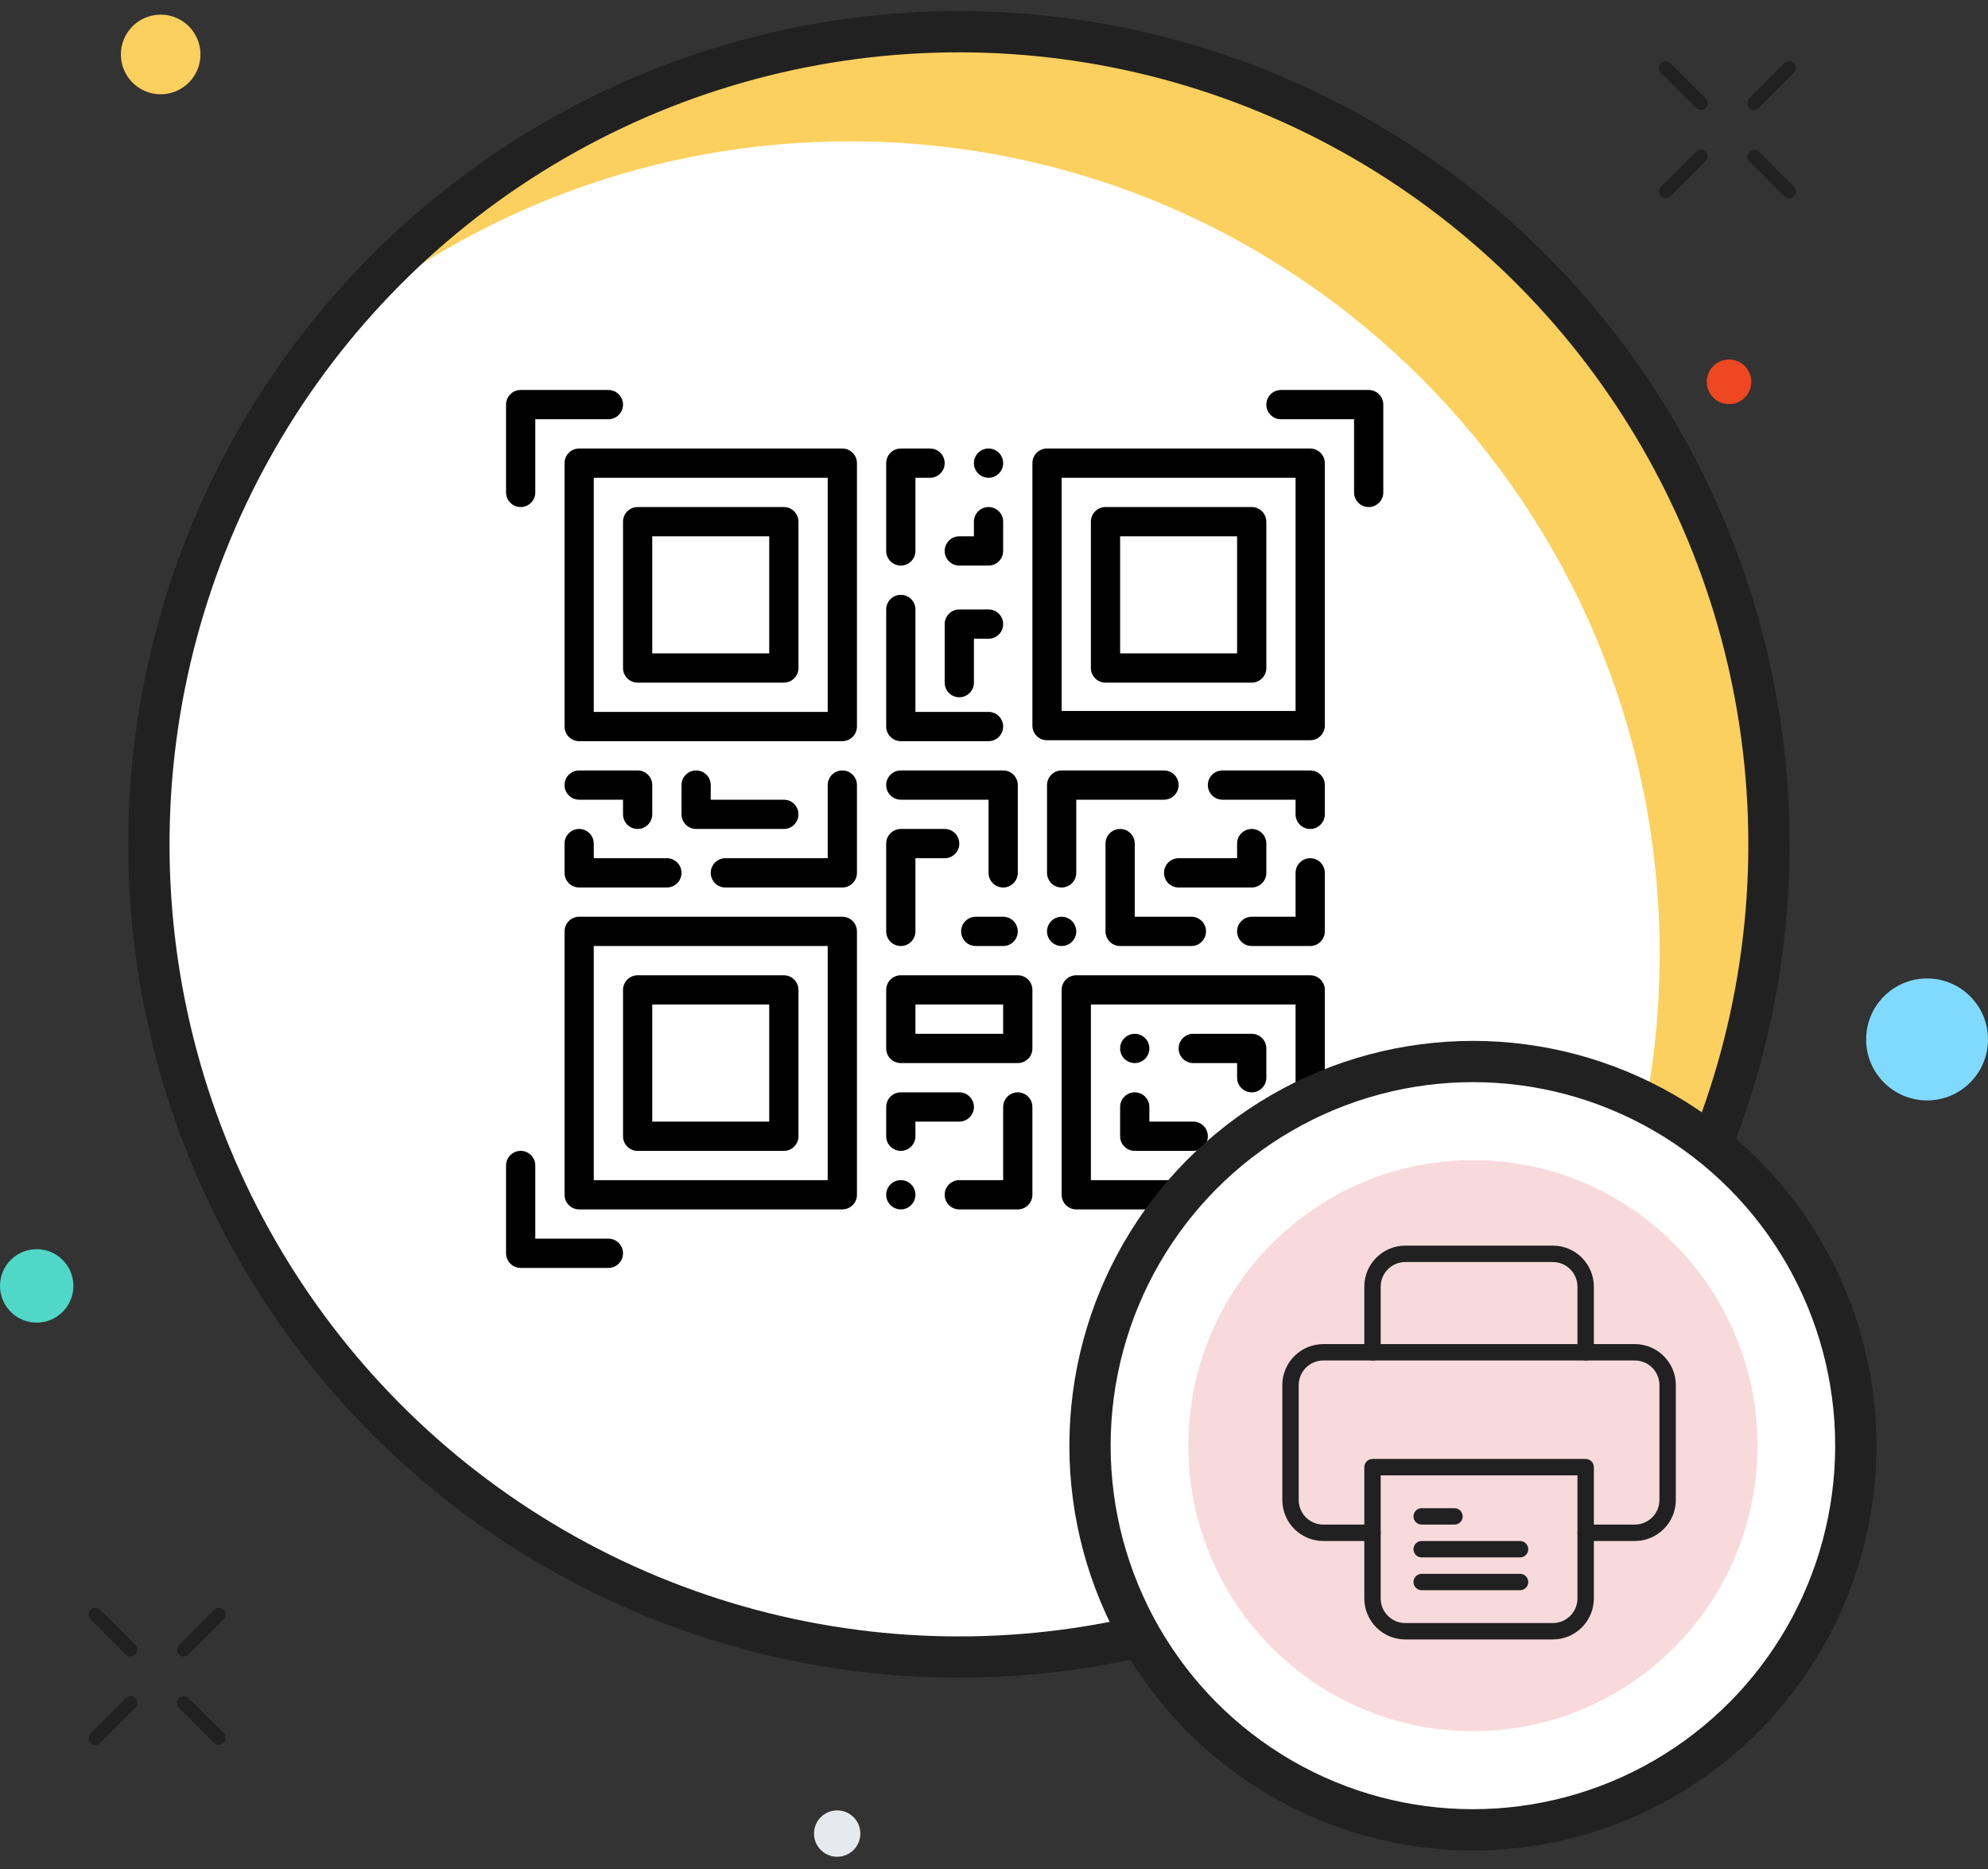 <?xml version="1.0" encoding="utf-8"?>
<!-- Generator: Adobe Illustrator 23.0.0, SVG Export Plug-In . SVG Version: 6.00 Build 0)  -->
<svg version="1.1" id="Livello_1" xmlns="http://www.w3.org/2000/svg" xmlns:xlink="http://www.w3.org/1999/xlink" x="0px" y="0px"
	 viewBox="0 0 400 376" style="enable-background:new 0 0 400 376;" xml:space="preserve">
<rect x="0" y="0" width="400" height="376" fill="#333333" stroke="none"/>
<style type="text/css">
	.st0{fill:none;stroke:#212121;stroke-width:2.728;stroke-linecap:round;stroke-miterlimit:10;}
	.st1{fill:#80DAFF;}
	.st2{fill:#E6E9EE;}
	.st3{fill:#50D7C7;}
	.st4{fill:#FBD05E;}
	.st5{fill:#FFFFFF;}
	.st6{fill:none;stroke:#212121;stroke-width:8.3;stroke-miterlimit:10;}
	.st7{fill:#FFFFFF;stroke:#212121;stroke-width:8.3;stroke-miterlimit:10;}
	.st8{fill:#F9EDC1;}
	.st9{fill:#FFFFFF;stroke:#212121;stroke-width:8.3;stroke-linecap:round;stroke-miterlimit:10;}
	.st10{fill:#212121;}
	.st11{fill:#F9DADC;}
	.st12{fill:#EF4722;}
</style>
<g>
	<ellipse class="st5" cx="192.944" cy="169.87" rx="162.984" ry="163.491"/>
	<path class="st4" d="M192.943,6.38c-50.604,0-95.821,23.135-125.716,59.435
		c28.182-23.353,64.324-37.384,103.733-37.384c90.014,0,162.984,73.197,162.984,163.491
		c0,39.532-13.988,75.786-37.269,104.056c36.188-29.987,59.251-75.345,59.251-126.106
		C355.928,79.577,282.957,6.38,192.943,6.38z"/>
	<ellipse class="st6" cx="192.944" cy="169.87" rx="162.984" ry="163.491"/>
	<g>
		<path d="M275.389,78.457h-17.651c-1.625,0-2.942,1.318-2.942,2.944
			c0,1.626,1.317,2.944,2.942,2.944h14.709v14.718c0,1.626,1.317,2.944,2.942,2.944
			c1.625,0,2.942-1.318,2.942-2.944V81.401
			C278.331,79.775,277.014,78.457,275.389,78.457z"/>
		<path d="M104.762,102.006c1.625,0,2.942-1.318,2.942-2.944V84.344h14.709
			c1.625,0,2.942-1.318,2.942-2.944c0-1.626-1.317-2.944-2.942-2.944h-17.651
			c-1.625,0-2.942,1.318-2.942,2.944v17.662
			C101.82,100.688,103.137,102.006,104.762,102.006z"/>
		<path d="M275.389,231.528c-1.625,0-2.942,1.318-2.942,2.944v14.718h-14.709
			c-1.625,0-2.942,1.318-2.942,2.944c0,1.626,1.317,2.944,2.942,2.944h17.651
			c1.625,0,2.942-1.318,2.942-2.944v-17.662
			C278.331,232.846,277.014,231.528,275.389,231.528z"/>
		<path d="M104.762,255.078h17.651c1.625,0,2.942-1.318,2.942-2.944
			c0-1.626-1.317-2.944-2.942-2.944h-14.709v-14.718
			c0-1.626-1.317-2.944-2.942-2.944c-1.625,0-2.942,1.318-2.942,2.944v17.662
			C101.82,253.76,103.137,255.078,104.762,255.078z"/>
		<path d="M113.588,93.175v52.986c0,1.626,1.317,2.944,2.942,2.944h52.953
			c1.625,0,2.942-1.318,2.942-2.944V93.175c0-1.626-1.317-2.944-2.942-2.944
			h-52.953C114.905,90.232,113.588,91.55,113.588,93.175z M119.471,96.119h47.07
			v47.099h-47.07V96.119z"/>
		<path d="M157.715,102.006h-29.418c-1.625,0-2.942,1.318-2.942,2.944v29.437
			c0,1.626,1.317,2.944,2.942,2.944h29.418c1.625,0,2.942-1.318,2.942-2.944
			v-29.437C160.657,103.324,159.34,102.006,157.715,102.006z M154.773,131.443H131.239
			v-23.549h23.535V131.443z"/>
		<path d="M157.715,196.204h-29.418c-1.625,0-2.942,1.318-2.942,2.944v29.437
			c0,1.626,1.317,2.944,2.942,2.944h29.418c1.625,0,2.942-1.318,2.942-2.944
			v-29.437C160.657,197.522,159.34,196.204,157.715,196.204z M154.773,225.641H131.239
			v-23.549h23.535V225.641z"/>
		<path d="M251.854,102.006h-29.418c-1.625,0-2.942,1.318-2.942,2.944v29.437
			c0,1.626,1.317,2.944,2.942,2.944h29.418c1.625,0,2.942-1.318,2.942-2.944
			v-29.437C254.796,103.324,253.479,102.006,251.854,102.006z M248.913,131.443h-23.535
			v-23.549h23.535V131.443z"/>
		<path d="M210.669,148.921h52.953c1.625,0,2.942-1.318,2.942-2.944v-52.802
			c0-1.626-1.317-2.944-2.942-2.944h-52.953c-1.625,0-2.942,1.318-2.942,2.944
			v52.802C207.727,147.603,209.044,148.921,210.669,148.921z M213.61,96.119h47.07
			v46.915h-47.07V96.119z"/>
		<path d="M113.588,240.359c0,1.626,1.317,2.944,2.942,2.944h52.953
			c1.625,0,2.942-1.318,2.942-2.944v-52.986c0-1.626-1.317-2.944-2.942-2.944
			h-52.953c-1.625,0-2.942,1.318-2.942,2.944V240.359z M119.471,190.317h47.07v47.099
			h-47.07V190.317z"/>
		<path d="M181.25,113.781c1.625,0,2.942-1.318,2.942-2.944V96.119h2.942
			c1.625,0,2.942-1.318,2.942-2.944c0-1.626-1.317-2.944-2.942-2.944h-5.884
			c-1.625,0-2.942,1.318-2.942,2.944v17.662
			C178.308,112.463,179.625,113.781,181.25,113.781z"/>
		<circle cx="198.901" cy="93.175" r="2.943"/>
		<path d="M193.017,113.781h5.884c1.625,0,2.942-1.318,2.942-2.944v-5.887
			c0-1.626-1.317-2.944-2.942-2.944c-1.625,0-2.942,1.318-2.942,2.944v2.944
			h-2.942c-1.625,0-2.942,1.318-2.942,2.944
			C190.076,112.463,191.393,113.781,193.017,113.781z"/>
		<path d="M198.901,122.612h-5.884c-1.625,0-2.942,1.318-2.942,2.944v11.775
			c0,1.626,1.317,2.944,2.942,2.944c1.625,0,2.942-1.318,2.942-2.944v-8.831h2.942
			c1.625,0,2.942-1.318,2.942-2.944C201.843,123.93,200.526,122.612,198.901,122.612z
			"/>
		<path d="M181.25,149.105h17.651c1.625,0,2.942-1.318,2.942-2.944
			s-1.317-2.944-2.942-2.944h-14.709v-20.606c0-1.626-1.317-2.944-2.942-2.944
			c-1.625,0-2.942,1.318-2.942,2.944v23.549
			C178.308,147.787,179.625,149.105,181.25,149.105z"/>
		<path d="M204.785,219.754c-1.625,0-2.942,1.318-2.942,2.944v14.718h-8.826
			c-1.625,0-2.942,1.318-2.942,2.944c0,1.626,1.317,2.944,2.942,2.944h11.767
			c1.625,0,2.942-1.318,2.942-2.944v-17.662
			C207.727,221.072,206.41,219.754,204.785,219.754z"/>
		<circle cx="181.25" cy="240.359" r="2.943"/>
		<path d="M181.25,231.528c1.625,0,2.942-1.318,2.942-2.944v-2.944h8.826
			c1.625,0,2.942-1.318,2.942-2.944s-1.317-2.944-2.942-2.944h-11.767
			c-1.625,0-2.942,1.318-2.942,2.944v5.887
			C178.308,230.211,179.625,231.528,181.25,231.528z"/>
		<path d="M181.25,190.317c1.625,0,2.942-1.318,2.942-2.944v-14.718h5.884
			c1.625,0,2.942-1.318,2.942-2.944s-1.317-2.944-2.942-2.944h-8.826
			c-1.625,0-2.942,1.318-2.942,2.944v17.662
			C178.308,188.999,179.625,190.317,181.25,190.317z"/>
		<path d="M181.25,160.88h17.651v14.718c0,1.626,1.317,2.944,2.942,2.944
			c1.625,0,2.942-1.318,2.942-2.944v-17.662c0-1.626-1.317-2.944-2.942-2.944
			h-20.593c-1.625,0-2.942,1.318-2.942,2.944S179.625,160.88,181.25,160.88z"/>
		<path d="M113.588,175.598c0,1.626,1.317,2.944,2.942,2.944h17.651
			c1.625,0,2.942-1.318,2.942-2.944s-1.317-2.944-2.942-2.944h-14.709v-2.944
			c0-1.626-1.317-2.944-2.942-2.944c-1.625,0-2.942,1.318-2.942,2.944V175.598z"/>
		<path d="M128.297,166.767c1.625,0,2.942-1.318,2.942-2.944v-5.887
			c0-1.626-1.317-2.944-2.942-2.944h-11.767c-1.625,0-2.942,1.318-2.942,2.944
			s1.317,2.944,2.942,2.944h8.826v2.944
			C125.355,165.449,126.672,166.767,128.297,166.767z"/>
		<path d="M140.064,154.993c-1.625,0-2.942,1.318-2.942,2.944v5.887
			c0,1.626,1.317,2.944,2.942,2.944h17.651c1.625,0,2.942-1.318,2.942-2.944
			c0-1.626-1.317-2.944-2.942-2.944h-14.709v-2.944
			C143.006,156.311,141.689,154.993,140.064,154.993z"/>
		<path d="M172.425,157.936c0-1.626-1.317-2.944-2.942-2.944
			c-1.625,0-2.942,1.318-2.942,2.944v14.718h-20.593
			c-1.625,0-2.942,1.318-2.942,2.944s1.317,2.944,2.942,2.944h23.535
			c1.625,0,2.942-1.318,2.942-2.944V157.936z"/>
		<path d="M266.564,157.936c0-1.626-1.317-2.944-2.942-2.944h-17.651
			c-1.625,0-2.942,1.318-2.942,2.944s1.317,2.944,2.942,2.944h14.709v2.944
			c0,1.626,1.317,2.944,2.942,2.944s2.942-1.318,2.942-2.944V157.936z"/>
		<circle cx="213.61" cy="187.373" r="2.943"/>
		<path d="M254.796,175.598v-5.887c0-1.626-1.317-2.944-2.942-2.944
			c-1.625,0-2.942,1.318-2.942,2.944v2.944h-11.767
			c-1.625,0-2.942,1.318-2.942,2.944s1.317,2.944,2.942,2.944h14.709
			C253.479,178.542,254.796,177.224,254.796,175.598z"/>
		<path d="M251.854,207.979h-11.767c-1.625,0-2.942,1.318-2.942,2.944
			s1.317,2.944,2.942,2.944h8.826v2.944c0,1.626,1.317,2.944,2.942,2.944
			c1.625,0,2.942-1.318,2.942-2.944v-5.887
			C254.796,209.297,253.479,207.979,251.854,207.979z"/>
		<circle cx="251.854" cy="228.585" r="2.943"/>
		<circle cx="228.32" cy="210.923" r="2.943"/>
		<path d="M240.087,225.641h-8.826v-2.944c0-1.626-1.317-2.944-2.942-2.944
			s-2.942,1.318-2.942,2.944v5.887c0,1.626,1.317,2.944,2.942,2.944h11.767
			c1.625,0,2.942-1.318,2.942-2.944C243.029,226.959,241.712,225.641,240.087,225.641z
			"/>
		<path d="M225.378,166.767c-1.625,0-2.942,1.318-2.942,2.944v17.662
			c0,1.626,1.317,2.944,2.942,2.944h14.342c1.625,0,2.942-1.318,2.942-2.944
			s-1.317-2.944-2.942-2.944h-11.4v-14.718
			C228.32,168.085,227.003,166.767,225.378,166.767z"/>
		<path d="M234.203,154.993h-20.593c-1.625,0-2.942,1.318-2.942,2.944v17.662
			c0,1.626,1.317,2.944,2.942,2.944c1.625,0,2.942-1.318,2.942-2.944v-14.718
			h17.651c1.625,0,2.942-1.318,2.942-2.944S235.828,154.993,234.203,154.993z"/>
		<path d="M181.25,213.866h23.535c1.625,0,2.942-1.318,2.942-2.944v-11.775
			c0-1.626-1.317-2.944-2.942-2.944h-23.535c-1.625,0-2.942,1.318-2.942,2.944
			v11.775C178.308,212.548,179.625,213.866,181.25,213.866z M184.192,202.092h17.651
			v5.887h-17.651V202.092z"/>
		<path d="M216.552,243.303h47.07c1.625,0,2.942-1.318,2.942-2.944v-41.212
			c0-1.626-1.317-2.944-2.942-2.944h-47.07c-1.625,0-2.942,1.318-2.942,2.944
			v41.212C213.61,241.985,214.928,243.303,216.552,243.303z M219.494,202.092h41.186
			v35.324h-41.186V202.092z"/>
		<path d="M201.843,184.43h-5.516c-1.625,0-2.942,1.318-2.942,2.944
			s1.317,2.944,2.942,2.944h5.516c1.625,0,2.942-1.318,2.942-2.944
			S203.468,184.43,201.843,184.43z"/>
		<path d="M266.564,175.598c0-1.626-1.317-2.944-2.942-2.944s-2.942,1.318-2.942,2.944
			v8.831h-8.826c-1.625,0-2.942,1.318-2.942,2.944s1.317,2.944,2.942,2.944h11.767
			c1.625,0,2.942-1.318,2.942-2.944V175.598z"/>
	</g>
</g>
<ellipse class="st7" cx="296.359" cy="290.835" rx="77.043" ry="77.283"/>
<ellipse class="st11" cx="296.359" cy="290.835" rx="57.259" ry="57.437"/>
<g>
	<g>
		<path class="st10" d="M328.942,310.014h-9.897c-0.911,0-1.65-0.739-1.65-1.651
			c0-0.911,0.739-1.651,1.65-1.651h9.897c2.728,0,4.949-2.222,4.949-4.952
			v-23.108c0-2.73-2.22-4.952-4.949-4.952h-62.683
			c-2.728,0-4.949,2.222-4.949,4.952v23.108c0,2.73,2.22,4.952,4.949,4.952h9.897
			c0.911,0,1.65,0.739,1.65,1.651c0,0.911-0.739,1.651-1.65,1.651h-9.897
			c-4.549,0-8.248-3.704-8.248-8.253v-23.108c0-4.549,3.698-8.253,8.248-8.253
			h62.683c4.549,0,8.248,3.704,8.248,8.253v23.108
			C337.19,306.31,333.491,310.014,328.942,310.014z"/>
	</g>
	<g>
		<path class="st10" d="M305.848,319.918h-19.795c-0.911,0-1.65-0.739-1.65-1.651
			c0-0.911,0.739-1.651,1.65-1.651h19.795c0.911,0,1.65,0.739,1.65,1.651
			C307.498,319.178,306.759,319.918,305.848,319.918z"/>
	</g>
	<g>
		<path class="st10" d="M305.848,313.315h-19.795c-0.911,0-1.65-0.739-1.65-1.651
			c0-0.911,0.739-1.651,1.65-1.651h19.795c0.911,0,1.65,0.739,1.65,1.651
			C307.498,312.576,306.759,313.315,305.848,313.315z"/>
	</g>
	<g>
		<path class="st10" d="M292.652,306.713h-6.598c-0.911,0-1.65-0.739-1.65-1.651
			c0-0.911,0.739-1.651,1.65-1.651h6.598c0.911,0,1.65,0.739,1.65,1.651
			C294.301,305.974,293.562,306.713,292.652,306.713z"/>
	</g>
	<g>
		<path class="st10" d="M319.045,273.701c-0.911,0-1.65-0.739-1.65-1.651v-13.205
			c0-2.73-2.22-4.952-4.949-4.952h-29.692c-2.728,0-4.949,2.222-4.949,4.952
			v13.205c0,0.911-0.739,1.651-1.65,1.651c-0.911,0-1.65-0.739-1.65-1.651
			v-13.205c0-4.549,3.698-8.253,8.248-8.253h29.692
			c4.549,0,8.248,3.704,8.248,8.253v13.205
			C320.694,272.962,319.955,273.701,319.045,273.701z"/>
	</g>
	<g>
		<path class="st10" d="M312.447,329.821h-29.692c-4.549,0-8.248-3.704-8.248-8.253v-26.409
			c0-0.911,0.739-1.651,1.65-1.651h42.888c0.911,0,1.65,0.739,1.65,1.651v26.409
			C320.694,326.117,316.996,329.821,312.447,329.821z M277.806,296.81v24.759
			c0,2.73,2.22,4.952,4.949,4.952h29.692c2.728,0,4.949-2.222,4.949-4.952
			v-24.759H277.806z"/>
	</g>
</g>
<g>
	<line class="st0" x1="335.17" y1="13.697" x2="342.226" y2="20.758"/>
	<line class="st0" x1="352.941" y1="31.48" x2="359.997" y2="38.54"/>
	<line class="st0" x1="335.17" y1="38.54" x2="342.226" y2="31.48"/>
	<line class="st0" x1="352.941" y1="20.758" x2="359.997" y2="13.697"/>
</g>
<g>
	<line class="st0" x1="19.204" y1="324.816" x2="26.26" y2="331.877"/>
	<line class="st0" x1="36.975" y1="342.598" x2="44.031" y2="349.659"/>
	<line class="st0" x1="19.204" y1="349.659" x2="26.26" y2="342.598"/>
	<line class="st0" x1="36.975" y1="331.877" x2="44.031" y2="324.816"/>
</g>
<ellipse class="st4" cx="32.328" cy="10.954" rx="8.005" ry="8.01"/>
<g>
	<ellipse class="st2" cx="168.447" cy="368.874" rx="4.662" ry="4.665"/>
</g>
<ellipse class="st3" cx="7.384" cy="258.694" rx="7.384" ry="7.389"/>
<ellipse class="st1" cx="387.74" cy="209.111" rx="12.26" ry="12.268"/>
<ellipse class="st12" cx="347.899" cy="76.815" rx="4.482" ry="4.485"/>
</svg>
